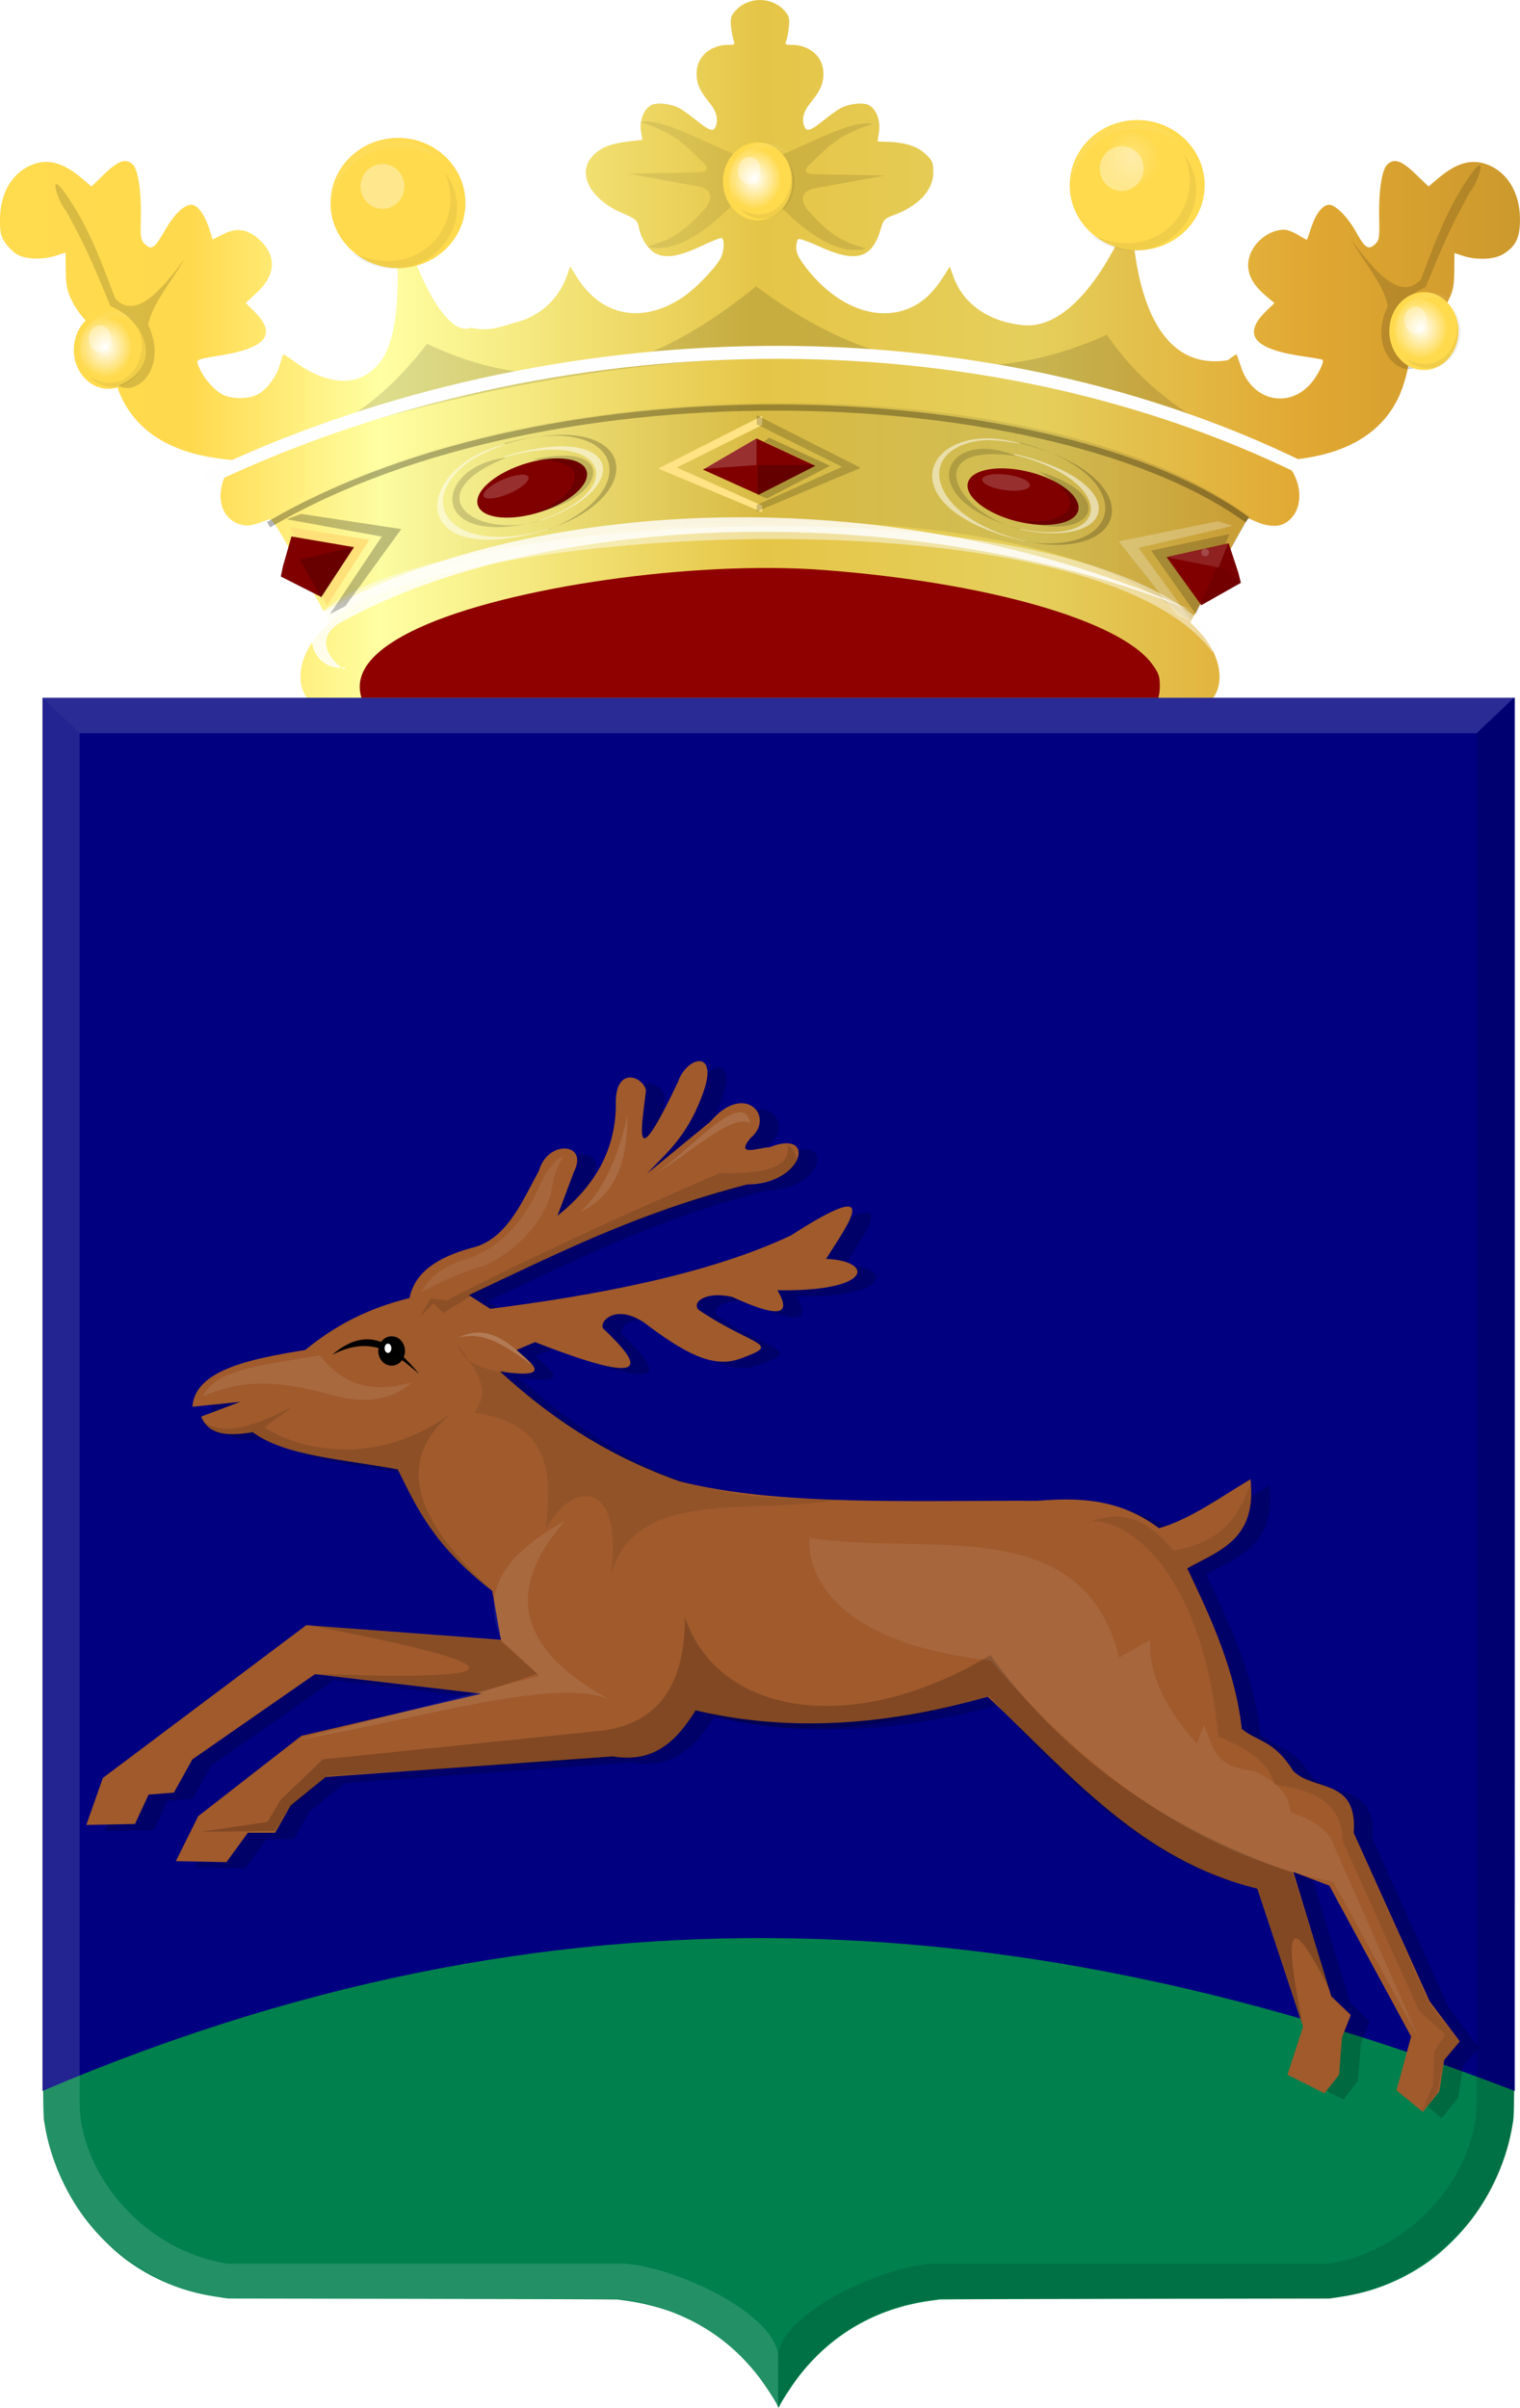 <?xml version="1.0" encoding="UTF-8" standalone="no"?>
<!-- Created with Inkscape (http://www.inkscape.org/) -->

<svg
   xmlns:dc="http://purl.org/dc/elements/1.1/"
   xmlns:cc="http://creativecommons.org/ns#"
   xmlns:rdf="http://www.w3.org/1999/02/22-rdf-syntax-ns#"
   xmlns:svg="http://www.w3.org/2000/svg"
   xmlns="http://www.w3.org/2000/svg"
   xmlns:xlink="http://www.w3.org/1999/xlink"
   xmlns:sodipodi="http://sodipodi.sourceforge.net/DTD/sodipodi-0.dtd"
   xmlns:inkscape="http://www.inkscape.org/namespaces/inkscape"
   width="269.733"
   height="427.224"
   id="svg24615"
   version="1.1"
   inkscape:version="0.48.4 r9939"
   sodipodi:docname="Friese kroon 2 x 1.svg">
  <defs
     id="defs24617">
    <filter
       color-interpolation-filters="sRGB"
       inkscape:collect="always"
       id="filter7581-4-4-1-30-7"
       x="-0.223"
       width="1.446"
       y="-0.209"
       height="1.418">
      <feGaussianBlur
         inkscape:collect="always"
         stdDeviation="0.747"
         id="feGaussianBlur7583-7-9-0-7-85" />
    </filter>
    <radialGradient
       inkscape:collect="always"
       xlink:href="#linearGradient7439-4-4-1-0-3"
       id="radialGradient23434"
       gradientUnits="userSpaceOnUse"
       gradientTransform="matrix(0.513,0,0,0.589,1105.099,-57.782)"
       cx="2265.519"
       cy="-128.477"
       fx="2265.519"
       fy="-128.477"
       r="10.417" />
    <linearGradient
       inkscape:collect="always"
       id="linearGradient7439-4-4-1-0-3">
      <stop
         style="stop-color:#ffffff;stop-opacity:1;"
         offset="0"
         id="stop7441-0-3-8-2-94" />
      <stop
         style="stop-color:#ffffff;stop-opacity:0;"
         offset="1"
         id="stop7443-8-2-7-89-46" />
    </linearGradient>
    <filter
       color-interpolation-filters="sRGB"
       inkscape:collect="always"
       id="filter7487-81-5-2-89-9"
       x="-0.131"
       width="1.262"
       y="-0.133"
       height="1.266">
      <feGaussianBlur
         inkscape:collect="always"
         stdDeviation="1.137"
         id="feGaussianBlur7489-5-3-8-9-85" />
    </filter>
    <filter
       color-interpolation-filters="sRGB"
       inkscape:collect="always"
       id="filter7409-8-2-8-9-9-6">
      <feGaussianBlur
         inkscape:collect="always"
         stdDeviation="0.203"
         id="feGaussianBlur7411-9-32-3-2-420-6" />
    </filter>
    <filter
       color-interpolation-filters="sRGB"
       inkscape:collect="always"
       id="filter7409-46-2-3-87-07">
      <feGaussianBlur
         inkscape:collect="always"
         stdDeviation="0.203"
         id="feGaussianBlur7411-6-7-0-8-272" />
    </filter>
    <radialGradient
       inkscape:collect="always"
       xlink:href="#linearGradient7439-4-4-1-0-42"
       id="radialGradient7445-3-8-8-66-50"
       cx="2265.519"
       cy="-128.477"
       fx="2265.519"
       fy="-128.477"
       r="10.417"
       gradientTransform="matrix(1,0,0,0.985,0,-1.947)"
       gradientUnits="userSpaceOnUse" />
    <linearGradient
       inkscape:collect="always"
       id="linearGradient7439-4-4-1-0-42">
      <stop
         style="stop-color:#ffffff;stop-opacity:1;"
         offset="0"
         id="stop7441-0-3-8-2-1" />
      <stop
         style="stop-color:#ffffff;stop-opacity:0;"
         offset="1"
         id="stop7443-8-2-7-89-2" />
    </linearGradient>
    <radialGradient
       inkscape:collect="always"
       xlink:href="#linearGradient7439-4-4-1-0-05"
       id="radialGradient7445-3-8-8-66-9"
       cx="2265.519"
       cy="-128.477"
       fx="2265.519"
       fy="-128.477"
       r="10.417"
       gradientTransform="matrix(1,0,0,0.985,0,-1.947)"
       gradientUnits="userSpaceOnUse" />
    <linearGradient
       inkscape:collect="always"
       id="linearGradient7439-4-4-1-0-05">
      <stop
         style="stop-color:#ffffff;stop-opacity:1;"
         offset="0"
         id="stop7441-0-3-8-2-3" />
      <stop
         style="stop-color:#ffffff;stop-opacity:0;"
         offset="1"
         id="stop7443-8-2-7-89-91" />
    </linearGradient>
    <radialGradient
       inkscape:collect="always"
       xlink:href="#linearGradient7439-4-4-1-0-29"
       id="radialGradient7445-3-8-8-66-66"
       cx="2265.519"
       cy="-128.477"
       fx="2265.519"
       fy="-128.477"
       r="10.417"
       gradientTransform="matrix(1,0,0,0.985,0,-1.947)"
       gradientUnits="userSpaceOnUse" />
    <linearGradient
       inkscape:collect="always"
       id="linearGradient7439-4-4-1-0-29">
      <stop
         style="stop-color:#ffffff;stop-opacity:1;"
         offset="0"
         id="stop7441-0-3-8-2-04" />
      <stop
         style="stop-color:#ffffff;stop-opacity:0;"
         offset="1"
         id="stop7443-8-2-7-89-93" />
    </linearGradient>
    <radialGradient
       inkscape:collect="always"
       xlink:href="#linearGradient7439-4-4-1-0-4"
       id="radialGradient7445-3-8-8-66-6"
       cx="2265.519"
       cy="-128.477"
       fx="2265.519"
       fy="-128.477"
       r="10.417"
       gradientTransform="matrix(1,0,0,0.985,0,-1.947)"
       gradientUnits="userSpaceOnUse" />
    <linearGradient
       inkscape:collect="always"
       id="linearGradient7439-4-4-1-0-4">
      <stop
         style="stop-color:#ffffff;stop-opacity:1;"
         offset="0"
         id="stop7441-0-3-8-2-41" />
      <stop
         style="stop-color:#ffffff;stop-opacity:0;"
         offset="1"
         id="stop7443-8-2-7-89-9" />
    </linearGradient>
    <radialGradient
       inkscape:collect="always"
       xlink:href="#linearGradient7439-4-4-1-0-5"
       id="radialGradient7445-3-8-8-66-5"
       cx="2265.519"
       cy="-128.477"
       fx="2265.519"
       fy="-128.477"
       r="10.417"
       gradientTransform="matrix(1,0,0,0.985,0,-1.947)"
       gradientUnits="userSpaceOnUse" />
    <linearGradient
       inkscape:collect="always"
       id="linearGradient7439-4-4-1-0-5">
      <stop
         style="stop-color:#ffffff;stop-opacity:1;"
         offset="0"
         id="stop7441-0-3-8-2-8" />
      <stop
         style="stop-color:#ffffff;stop-opacity:0;"
         offset="1"
         id="stop7443-8-2-7-89-4" />
    </linearGradient>
    <filter
       color-interpolation-filters="sRGB"
       inkscape:collect="always"
       id="filter7581-4-4-1-30-95"
       x="-0.223"
       width="1.446"
       y="-0.209"
       height="1.418">
      <feGaussianBlur
         inkscape:collect="always"
         stdDeviation="0.747"
         id="feGaussianBlur7583-7-9-0-7-89" />
    </filter>
    <radialGradient
       inkscape:collect="always"
       xlink:href="#linearGradient7439-4-4-1-0-0"
       id="radialGradient7445-3-8-8-66-0"
       cx="2265.519"
       cy="-128.477"
       fx="2265.519"
       fy="-128.477"
       r="10.417"
       gradientTransform="matrix(1,0,0,0.985,0.609,-1.947)"
       gradientUnits="userSpaceOnUse" />
    <linearGradient
       inkscape:collect="always"
       id="linearGradient7439-4-4-1-0-0">
      <stop
         style="stop-color:#ffffff;stop-opacity:1;"
         offset="0"
         id="stop7441-0-3-8-2-0" />
      <stop
         style="stop-color:#ffffff;stop-opacity:0;"
         offset="1"
         id="stop7443-8-2-7-89-7" />
    </linearGradient>
    <filter
       color-interpolation-filters="sRGB"
       inkscape:collect="always"
       id="filter7487-81-5-2-89-2"
       x="-0.131"
       width="1.262"
       y="-0.133"
       height="1.266">
      <feGaussianBlur
         inkscape:collect="always"
         stdDeviation="1.137"
         id="feGaussianBlur7489-5-3-8-9-5" />
    </filter>
    <filter
       color-interpolation-filters="sRGB"
       inkscape:collect="always"
       id="filter7409-8-2-8-9-9-5">
      <feGaussianBlur
         inkscape:collect="always"
         stdDeviation="0.203"
         id="feGaussianBlur7411-9-32-3-2-420-21" />
    </filter>
    <filter
       color-interpolation-filters="sRGB"
       inkscape:collect="always"
       id="filter7409-46-2-3-87-48">
      <feGaussianBlur
         inkscape:collect="always"
         stdDeviation="0.203"
         id="feGaussianBlur7411-6-7-0-8-6" />
    </filter>
    <filter
       color-interpolation-filters="sRGB"
       inkscape:collect="always"
       id="filter7581-4-4-1-30-5"
       x="-0.223"
       width="1.446"
       y="-0.209"
       height="1.418">
      <feGaussianBlur
         inkscape:collect="always"
         stdDeviation="0.747"
         id="feGaussianBlur7583-7-9-0-7-2" />
    </filter>
    <radialGradient
       inkscape:collect="always"
       xlink:href="#linearGradient7439-4-4-1-0-1"
       id="radialGradient7445-3-8-8-66-3"
       cx="2265.519"
       cy="-128.477"
       fx="2265.519"
       fy="-128.477"
       r="10.417"
       gradientTransform="matrix(1,0,0,0.985,0.609,-1.947)"
       gradientUnits="userSpaceOnUse" />
    <linearGradient
       inkscape:collect="always"
       id="linearGradient7439-4-4-1-0-1">
      <stop
         style="stop-color:#ffffff;stop-opacity:1;"
         offset="0"
         id="stop7441-0-3-8-2-6" />
      <stop
         style="stop-color:#ffffff;stop-opacity:0;"
         offset="1"
         id="stop7443-8-2-7-89-8" />
    </linearGradient>
    <filter
       color-interpolation-filters="sRGB"
       inkscape:collect="always"
       id="filter7487-81-5-2-89-8"
       x="-0.131"
       width="1.262"
       y="-0.133"
       height="1.266">
      <feGaussianBlur
         inkscape:collect="always"
         stdDeviation="1.137"
         id="feGaussianBlur7489-5-3-8-9-2" />
    </filter>
    <filter
       color-interpolation-filters="sRGB"
       inkscape:collect="always"
       id="filter7409-8-2-8-9-9-7">
      <feGaussianBlur
         inkscape:collect="always"
         stdDeviation="0.203"
         id="feGaussianBlur7411-9-32-3-2-420-7" />
    </filter>
    <filter
       color-interpolation-filters="sRGB"
       inkscape:collect="always"
       id="filter7409-46-2-3-87-1">
      <feGaussianBlur
         inkscape:collect="always"
         stdDeviation="0.203"
         id="feGaussianBlur7411-6-7-0-8-2" />
    </filter>
    <linearGradient
       id="linearGradient9330-9">
      <stop
         style="stop-color:#cc992d;stop-opacity:1;"
         offset="0"
         id="stop9332-9" />
      <stop
         style="stop-color:#e1a832;stop-opacity:1;"
         offset="0.143"
         id="stop9334-5" />
      <stop
         id="stop9336-5"
         offset="0.321"
         style="stop-color:#e5cf5c;stop-opacity:1;" />
      <stop
         style="stop-color:#e5c547;stop-opacity:1;"
         offset="0.5"
         id="stop9338-5" />
      <stop
         id="stop9340-6"
         offset="0.75"
         style="stop-color:#ffffa3;stop-opacity:1;" />
      <stop
         style="stop-color:#ffd94d;stop-opacity:1;"
         offset="0.875"
         id="stop9342-0" />
      <stop
         id="stop9344-5"
         offset="1"
         style="stop-color:#ffdb4e;stop-opacity:1;" />
    </linearGradient>
    <linearGradient
       id="linearGradient8060-5-7">
      <stop
         style="stop-color:#a3a3a3;stop-opacity:1;"
         offset="0"
         id="stop8062-2-2" />
      <stop
         style="stop-color:#b0b0b0;stop-opacity:1;"
         offset="0.143"
         id="stop8064-7-5" />
      <stop
         id="stop8066-6-5"
         offset="0.321"
         style="stop-color:#d1d1d1;stop-opacity:1;" />
      <stop
         style="stop-color:#bdbdbd;stop-opacity:1;"
         offset="0.5"
         id="stop8068-7-2" />
      <stop
         id="stop8070-8-1"
         offset="0.75"
         style="stop-color:#e5e5e5;stop-opacity:1;" />
      <stop
         style="stop-color:#cccccc;stop-opacity:1;"
         offset="0.875"
         id="stop8072-7-4" />
      <stop
         id="stop8074-8-8"
         offset="1"
         style="stop-color:#cccccc;stop-opacity:1;" />
    </linearGradient>
    <filter
       color-interpolation-filters="sRGB"
       inkscape:collect="always"
       id="filter7581-4-4-1-30"
       x="-0.223"
       width="1.446"
       y="-0.209"
       height="1.418">
      <feGaussianBlur
         inkscape:collect="always"
         stdDeviation="0.747"
         id="feGaussianBlur7583-7-9-0-7" />
    </filter>
    <radialGradient
       inkscape:collect="always"
       xlink:href="#linearGradient7439-4-4-1-0"
       id="radialGradient7445-3-8-8-66"
       cx="2265.519"
       cy="-128.477"
       fx="2265.519"
       fy="-128.477"
       r="10.417"
       gradientTransform="matrix(1,0,0,0.985,0.609,-1.947)"
       gradientUnits="userSpaceOnUse" />
    <linearGradient
       inkscape:collect="always"
       id="linearGradient7439-4-4-1-0">
      <stop
         style="stop-color:#ffffff;stop-opacity:1;"
         offset="0"
         id="stop7441-0-3-8-2" />
      <stop
         style="stop-color:#ffffff;stop-opacity:0;"
         offset="1"
         id="stop7443-8-2-7-89" />
    </linearGradient>
    <filter
       color-interpolation-filters="sRGB"
       inkscape:collect="always"
       id="filter7487-81-5-2-89"
       x="-0.131"
       width="1.262"
       y="-0.133"
       height="1.266">
      <feGaussianBlur
         inkscape:collect="always"
         stdDeviation="1.137"
         id="feGaussianBlur7489-5-3-8-9" />
    </filter>
    <filter
       color-interpolation-filters="sRGB"
       inkscape:collect="always"
       id="filter7409-8-2-8-9-9">
      <feGaussianBlur
         inkscape:collect="always"
         stdDeviation="0.203"
         id="feGaussianBlur7411-9-32-3-2-420" />
    </filter>
    <filter
       color-interpolation-filters="sRGB"
       inkscape:collect="always"
       id="filter7409-46-2-3-87">
      <feGaussianBlur
         inkscape:collect="always"
         stdDeviation="0.203"
         id="feGaussianBlur7411-6-7-0-8" />
    </filter>
    <linearGradient
       inkscape:collect="always"
       xlink:href="#linearGradient13793"
       id="linearGradient13799"
       x1="3009.988"
       y1="-650.831"
       x2="3171.561"
       y2="-650.831"
       gradientUnits="userSpaceOnUse"
       gradientTransform="matrix(-1.074,0,0,1.119,3611.731,1064.668)" />
    <linearGradient
       inkscape:collect="always"
       id="linearGradient13793">
      <stop
         style="stop-color:#000000;stop-opacity:1;"
         offset="0"
         id="stop13795" />
      <stop
         style="stop-color:#000000;stop-opacity:0;"
         offset="1"
         id="stop13797" />
    </linearGradient>
    <linearGradient
       inkscape:collect="always"
       xlink:href="#linearGradient9330-9"
       id="linearGradient32829"
       x1="2965.151"
       y1="-673.073"
       x2="3216.319"
       y2="-673.073"
       gradientUnits="userSpaceOnUse"
       gradientTransform="matrix(-1.074,0,0,1.119,3611.646,1064.668)" />
    <linearGradient
       id="linearGradient24497">
      <stop
         style="stop-color:#cc992d;stop-opacity:1;"
         offset="0"
         id="stop24499" />
      <stop
         style="stop-color:#e1a832;stop-opacity:1;"
         offset="0.143"
         id="stop24501" />
      <stop
         id="stop24503"
         offset="0.321"
         style="stop-color:#e5cf5c;stop-opacity:1;" />
      <stop
         style="stop-color:#e5c547;stop-opacity:1;"
         offset="0.5"
         id="stop24505" />
      <stop
         id="stop24507"
         offset="0.75"
         style="stop-color:#ffffa3;stop-opacity:1;" />
      <stop
         style="stop-color:#ffd94d;stop-opacity:1;"
         offset="0.875"
         id="stop24509" />
      <stop
         id="stop24511"
         offset="1"
         style="stop-color:#ffdb4e;stop-opacity:1;" />
    </linearGradient>
    <filter
       color-interpolation-filters="sRGB"
       inkscape:collect="always"
       id="filter7581-4-4-1-30-7-1"
       x="-0.223"
       width="1.446"
       y="-0.209"
       height="1.418">
      <feGaussianBlur
         inkscape:collect="always"
         stdDeviation="0.747"
         id="feGaussianBlur7583-7-9-0-7-85-7" />
    </filter>
    <radialGradient
       inkscape:collect="always"
       xlink:href="#linearGradient7439-4-4-1-0-3-0"
       id="radialGradient23434-4"
       gradientUnits="userSpaceOnUse"
       gradientTransform="matrix(0.513,0,0,0.589,1249.015,-61.392)"
       cx="2265.519"
       cy="-128.477"
       fx="2265.519"
       fy="-128.477"
       r="10.417" />
    <linearGradient
       inkscape:collect="always"
       id="linearGradient7439-4-4-1-0-3-0">
      <stop
         style="stop-color:#ffffff;stop-opacity:1;"
         offset="0"
         id="stop7441-0-3-8-2-94-9" />
      <stop
         style="stop-color:#ffffff;stop-opacity:0;"
         offset="1"
         id="stop7443-8-2-7-89-46-4" />
    </linearGradient>
    <filter
       color-interpolation-filters="sRGB"
       inkscape:collect="always"
       id="filter7487-81-5-2-89-9-8"
       x="-0.131"
       width="1.262"
       y="-0.133"
       height="1.266">
      <feGaussianBlur
         inkscape:collect="always"
         stdDeviation="1.137"
         id="feGaussianBlur7489-5-3-8-9-85-8" />
    </filter>
    <filter
       color-interpolation-filters="sRGB"
       inkscape:collect="always"
       id="filter7409-8-2-8-9-9-6-2">
      <feGaussianBlur
         inkscape:collect="always"
         stdDeviation="0.203"
         id="feGaussianBlur7411-9-32-3-2-420-6-4" />
    </filter>
    <filter
       color-interpolation-filters="sRGB"
       inkscape:collect="always"
       id="filter7409-46-2-3-87-07-5">
      <feGaussianBlur
         inkscape:collect="always"
         stdDeviation="0.203"
         id="feGaussianBlur7411-6-7-0-8-272-5" />
    </filter>
  </defs>
  <sodipodi:namedview
     id="base"
     pagecolor="#ffffff"
     bordercolor="#666666"
     borderopacity="1.0"
     inkscape:pageopacity="0.0"
     inkscape:pageshadow="2"
     inkscape:zoom="0.98994949"
     inkscape:cx="24.23539"
     inkscape:cy="201.31507"
     inkscape:document-units="px"
     inkscape:current-layer="layer1"
     showgrid="false"
     fit-margin-top="0"
     fit-margin-left="0"
     fit-margin-right="0"
     fit-margin-bottom="0"
     inkscape:window-width="1600"
     inkscape:window-height="837"
     inkscape:window-x="-8"
     inkscape:window-y="-8"
     inkscape:window-maximized="1" />
  <g
     inkscape:label="Laag 1"
     inkscape:groupmode="layer"
     id="layer1"
     transform="translate(-157.316,-245.432)">
    <path
       sodipodi:type="arc"
       style="fill:#8f0000;fill-opacity:1;stroke:none"
       id="path13759"
       sodipodi:cx="1930.9319"
       sodipodi:cy="-959.73615"
       sodipodi:rx="67.351921"
       sodipodi:ry="18.031223"
       d="m 1998.284,-959.736 c 0,9.958 -30.154,18.031 -67.352,18.031 -37.197,0 -67.352,-8.073 -67.352,-18.031 0,-9.958 30.154,-18.031 67.352,-18.031 37.197,0 67.352,8.073 67.352,18.031 z"
       transform="matrix(1.11,0,0,1.135,-1849.423,1454.94)" />
    <path
       style="fill:url(#linearGradient32829);fill-opacity:1"
       d="m 223.752,376.628 c -6.495,-2.081 -11.297,-5.327 -12.637,-8.541 -1.289,-3.092 0.059,-7.506 3.296,-10.788 l 1.411,-1.431 -5.063,-9.272 c -4.239,-7.763 -5.175,-9.228 -5.747,-9.003 -3.028,1.193 -3.978,1.327 -5.444,0.765 -3.217,-1.232 -4.08,-5.314 -1.944,-9.194 l 1.137,-2.065 -1.84,-0.215 c -8.74,-1.021 -14.599,-4.407 -17.697,-10.228 -1.363,-2.561 -2.438,-6.749 -2.438,-9.496 0,-1.698 -0.098,-1.869 -1.525,-2.695 -2.128,-1.231 -4.042,-3.334 -5.223,-5.739 -0.806,-1.642 -1.013,-2.683 -1.049,-5.268 -0.024,-1.772 -0.044,-3.22 -0.044,-3.218 0,7.4e-4 -0.724,0.243 -1.608,0.535 -2.316,0.764 -5.373,0.704 -6.878,-0.137 -0.687,-0.384 -1.682,-1.336 -2.212,-2.117 -0.818,-1.206 -0.958,-1.864 -0.927,-4.367 0.055,-4.606 2.298,-8.254 5.881,-9.567 2.753,-1.009 5.383,-0.259 8.592,2.452 l 1.752,1.48 2.334,-2.248 c 2.502,-2.409 3.826,-2.828 5.043,-1.597 0.92,0.931 1.496,4.833 1.386,9.391 -0.087,3.62 -0.024,3.998 0.788,4.744 1.153,1.059 1.679,0.666 3.603,-2.689 1.525,-2.66 3.305,-4.36 4.563,-4.36 1.071,0 2.342,1.661 3.12,4.077 l 0.674,2.095 1.825,-0.934 c 2.425,-1.24 4.388,-0.945 6.484,0.976 3.099,2.84 2.922,6.28 -0.486,9.402 l -1.967,1.802 1.594,1.584 c 3.963,3.939 2.105,6.382 -5.856,7.703 -4.924,0.817 -4.64,0.646 -3.911,2.347 0.805,1.878 2.682,3.96 4.231,4.694 1.572,0.745 4.317,0.735 5.913,-0.021 1.658,-0.786 3.413,-3.053 4.064,-5.25 0.288,-0.972 0.576,-1.828 0.639,-1.901 0.062,-0.073 0.894,0.445 1.846,1.153 5.094,3.785 10.612,4.971 14.495,1.166 6.693,-6.559 2.471,-26.968 4.113,-27.923 l -0.281,-0.69 0.282,0.903 c 0.79,3.594 6.979,22.828 12.924,20.654 3.322,0.755 5.458,-0.314 8.222,-1.062 3.987,-1.081 7.238,-4.076 8.65,-7.972 l 0.669,-1.845 1.236,1.961 c 4.367,6.931 11.641,8.27 18.793,3.459 2.152,-1.447 5.581,-4.975 6.612,-6.802 0.72,-1.275 0.804,-3.682 0.13,-3.682 -0.26,0 -1.884,0.666 -3.608,1.479 -3.775,1.781 -6.112,2.17 -7.911,1.318 -1.383,-0.655 -2.66,-2.608 -3.095,-4.731 -0.25,-1.224 -0.519,-1.452 -2.924,-2.483 -6.062,-2.599 -8.305,-7.538 -4.804,-10.575 1.435,-1.245 3.028,-1.8 6.245,-2.174 l 2.128,-0.248 -0.253,-1.543 c -0.304,-1.86 0.547,-3.992 1.847,-4.63 1.092,-0.535 3.644,-0.213 5.135,0.65 0.593,0.343 1.957,1.333 3.031,2.202 2.092,1.691 2.843,1.922 3.231,0.996 0.543,-1.296 0.188,-2.696 -1.075,-4.246 -1.767,-2.168 -2.3,-3.379 -2.298,-5.228 0,-2.905 2.405,-5.048 5.658,-5.048 1.047,0 1.212,-0.11 0.966,-0.645 -0.163,-0.355 -0.383,-1.481 -0.488,-2.504 -0.167,-1.619 -0.052,-2.011 0.886,-3.033 2.18,-2.374 6.29,-2.374 8.471,3e-4 0.938,1.022 1.053,1.413 0.886,3.032 -0.105,1.022 -0.325,2.149 -0.488,2.504 -0.246,0.535 -0.082,0.645 0.966,0.645 3.253,0 5.655,2.143 5.658,5.048 0,1.849 -0.531,3.06 -2.298,5.228 -1.263,1.55 -1.618,2.95 -1.075,4.246 0.388,0.926 1.139,0.694 3.231,-0.996 1.074,-0.868 2.438,-1.859 3.031,-2.202 1.491,-0.862 4.043,-1.185 5.135,-0.65 1.331,0.653 2.137,2.741 1.838,4.76 l -0.252,1.697 1.931,0.076 c 3.067,0.12 5.157,0.813 6.617,2.193 1.18,1.115 1.345,1.511 1.345,3.212 0,3.191 -2.698,6.057 -7.224,7.673 -1.377,0.492 -1.657,0.79 -2.046,2.181 -1.536,5.488 -4.381,6.335 -11.015,3.279 -1.799,-0.829 -3.445,-1.409 -3.656,-1.289 -0.212,0.12 -0.385,0.809 -0.385,1.531 0,0.964 0.476,1.924 1.792,3.614 5.387,6.917 12.603,9.668 18.464,7.041 2.306,-1.034 4.087,-2.73 5.974,-5.692 l 1.021,-1.602 0.667,1.841 c 1.876,5.175 6.771,8.021 12.347,8.546 10.591,0.998 18.398,-17.79 19.274,-20.545 l -0.12,-0.716 0.072,0.511 c 0.132,0.939 -0.327,29.749 17.104,26.966 0.79,-0.635 1.484,-1.091 1.543,-1.014 0.059,0.078 0.425,1.097 0.813,2.266 1.996,6.01 8.562,7.454 12.482,2.744 1.227,-1.474 2.359,-3.845 1.945,-4.073 -0.164,-0.09 -1.626,-0.352 -3.25,-0.581 -9.015,-1.272 -11.122,-3.861 -6.641,-8.16 l 1.369,-1.314 -1.614,-1.369 c -2.606,-2.209 -3.535,-4.465 -2.829,-6.868 0.775,-2.638 3.546,-4.792 6.164,-4.792 0.529,0 1.642,0.423 2.473,0.939 0.831,0.517 1.544,0.89 1.585,0.829 0.04,-0.061 0.384,-1.044 0.763,-2.186 0.82,-2.472 2.033,-4.003 3.172,-4.003 1.124,0 3.327,2.219 4.729,4.764 1.599,2.903 2.22,3.326 3.353,2.286 0.812,-0.746 0.875,-1.124 0.788,-4.744 -0.11,-4.558 0.466,-8.459 1.386,-9.391 1.216,-1.231 2.54,-0.812 5.042,1.597 l 2.334,2.248 1.752,-1.48 c 3.21,-2.711 5.839,-3.461 8.592,-2.452 3.583,1.314 5.826,4.962 5.881,9.567 0.041,3.385 -0.689,4.951 -2.961,6.354 -1.58,0.976 -4.655,1.118 -7.106,0.328 l -1.558,-0.502 -0.03,3.185 c -0.025,2.584 -0.223,3.568 -1.046,5.216 -1.2,2.401 -3.126,4.508 -5.239,5.73 -1.428,0.826 -1.525,0.997 -1.525,2.695 0,2.747 -1.075,6.935 -2.438,9.496 -3.075,5.778 -8.973,9.221 -17.527,10.232 l -2.072,0.245 1.168,2.034 c 2.091,3.642 1.345,7.795 -1.659,9.242 -1.148,0.553 -3.087,0.376 -4.887,-0.447 -0.691,-0.316 -1.318,-0.574 -1.393,-0.574 -0.076,0 -2.408,4.158 -5.183,9.24 l -5.045,9.24 1.411,1.431 c 3.225,3.27 4.586,7.702 3.305,10.756 -1.458,3.477 -5.859,6.429 -12.816,8.597 -3.88,1.209 -4.236,0.66 -1.333,-2.055 2.907,-2.72 4.026,-4.782 4.026,-7.419 2.3e-4,-1.765 -0.21,-2.36 -1.4,-3.964 -5.721,-7.707 -29.245,-14.434 -58.205,-16.645 -22.918,-1.75 -56.089,2.984 -71.872,10.256 -11.65,5.368 -13.609,11.448 -5.89,18.278 0.908,0.804 1.521,1.649 1.401,1.934 -0.261,0.624 -0.151,0.637 -3.419,-0.41 z"
       id="path13789"
       inkscape:connector-curvature="0"
       sodipodi:nodetypes="ccccscsscccscccssccccccccccsscccsccsscccccsscccccccscsscccscsccccscccsccccccscccsccccccsccscscscccsccscccccsccccscccscscccccsccsccccscsccscsscsscscssscccc" />
    <path
       style="opacity:0.111;fill:url(#linearGradient13799);fill-opacity:1;stroke:none"
       d="m 205.467,337.356 10.252,18.2 c 29.641,-21.228 124.659,-25.711 152.823,0.198 l 10.441,-18.596 C 342.674,309.683 249.368,310.622 205.467,337.356 z"
       id="path13791"
       inkscape:connector-curvature="0"
       sodipodi:nodetypes="ccccc" />
    <path
       style="fill:none;stroke:#fdfdfd;stroke-width:2.302;stroke-linecap:butt;stroke-linejoin:miter;stroke-miterlimit:4;stroke-opacity:0.476;stroke-dasharray:none"
       d="m 213.837,356.437 c 13.091,-18.335 136.268,-26.91 159.476,3.917"
       id="path13803"
       inkscape:connector-curvature="0"
       sodipodi:nodetypes="cc" />
    <path
       style="fill:none;stroke:#000000;stroke-width:1.096px;stroke-linecap:butt;stroke-linejoin:miter;stroke-opacity:0.297"
       d="m 204.978,338.532 c 50.907,-29.841 140.212,-25.265 173.705,-0.839"
       id="path13805"
       inkscape:connector-curvature="0"
       sodipodi:nodetypes="cc" />
    <path
       style="fill:#000000;fill-opacity:0.08;stroke:none"
       d="m 270.908,267.056 c 4.021,-0.689 11.194,3.589 17.097,5.866 -2.824,1.205 -3.224,6.403 -0.945,9.092 -5.244,5.212 -10.266,8.275 -14.863,7.234 1.091,-0.735 4.813,-0.5 10.013,-6.615 0.842,-0.714 2.319,-3.294 -0.609,-4.008 l -0.012,-0.05 -12.832,-2.33 12.529,-0.236 c 2.094,-0.025 1.724,-1.054 0.47,-2.062 -3.347,-3.292 -5.027,-4.991 -10.851,-6.891 z"
       id="path6898-02"
       inkscape:connector-curvature="0"
       sodipodi:nodetypes="ccccccccccc" />
    <path
       style="fill:#000000;fill-opacity:0.104;stroke:none"
       d="m 312.216,267.388 c -4.021,-0.689 -11.194,3.589 -17.097,5.866 2.824,1.205 3.224,6.403 0.945,9.092 5.244,5.212 10.266,8.275 14.863,7.234 -1.091,-0.735 -4.814,-0.5 -10.013,-6.615 -0.842,-0.714 -2.319,-3.294 0.609,-4.007 l 0.012,-0.05 12.832,-2.33 -12.529,-0.236 c -2.094,-0.025 -1.723,-1.054 -0.47,-2.062 3.347,-3.293 5.027,-4.991 10.851,-6.892 z"
       id="path6898-0-4"
       inkscape:connector-curvature="0"
       sodipodi:nodetypes="ccccccccccc" />
    <path
       style="fill:#ffffff;fill-opacity:0.816;stroke:none"
       d="m 218.562,363.886 c -5.627,0.681 -8.026,-6.145 -3.731,-9.954 34.882,-19.75 99.353,-24.749 154.721,0.14 -50.146,-20.648 -116.345,-17.864 -151.578,1.691 -4.347,2.318 -3.143,5.968 0.44,8.525 z"
       id="path7099-2"
       inkscape:connector-curvature="0"
       sodipodi:nodetypes="cccccc" />
    <path
       style="fill:#ffe384;fill-opacity:1;stroke:#000000;stroke-width:0.313px;stroke-linecap:butt;stroke-linejoin:miter;stroke-opacity:0"
       d="m 292.565,319.227 -18.448,9.344 18.448,7.723 0,-1.144 -15.154,-6.77 15.154,-7.532 0,-1.621 z"
       id="path6581-0-5"
       inkscape:connector-curvature="0" />
    <path
       style="fill:#000000;fill-opacity:0.186;stroke:#000000;stroke-width:0.313px;stroke-linecap:butt;stroke-linejoin:miter;stroke-opacity:0"
       d="m 291.602,319.105 18.448,9.344 -18.448,7.723 0,-1.144 15.154,-6.77 -15.154,-7.532 0,-1.621 z"
       id="path6581-5-5-8"
       inkscape:connector-curvature="0" />
    <path
       style="fill:#800000;fill-opacity:1;stroke:#000000;stroke-width:0.313px;stroke-linecap:butt;stroke-linejoin:miter;stroke-opacity:0"
       d="m 282.063,328.757 9.504,-5.528 10.436,4.854 -10.063,5.124 -9.877,-4.45 z"
       id="path7507-4-4"
       inkscape:connector-curvature="0" />
    <path
       style="fill:#ffffff;fill-opacity:0.191;stroke:#000000;stroke-width:0.313px;stroke-linecap:butt;stroke-linejoin:miter;stroke-opacity:0"
       d="m 282.25,328.622 9.318,-0.674 0,-4.719 -9.318,5.394 z"
       id="path7509-6-7"
       inkscape:connector-curvature="0" />
    <path
       style="fill:#000000;fill-opacity:0.214;stroke:#000000;stroke-width:0.313px;stroke-linecap:butt;stroke-linejoin:miter;stroke-opacity:0"
       d="m 291.754,327.948 0,5.259 1.677,0.674 11.181,-5.798 -10.809,-4.989 -0.932,0.674 8.945,4.18 -10.063,0 z"
       id="path7511-9-3"
       inkscape:connector-curvature="0" />
    <path
       style="fill:#ffffff;fill-opacity:0.516;stroke:#000000;stroke-width:0.313px;stroke-linecap:butt;stroke-linejoin:miter;stroke-opacity:0"
       d="m 246.989,324.261 -0.011,0.039 c -3.406,1.254 -6.01,2.372 -8.107,4.424 -4.593,4.495 -3.474,8.827 0.882,10.826 3.624,1.663 9.34,1.465 15.306,-0.435 l -0.34,0.179 c -25.542,7.895 -24.435,-11.02 -7.731,-15.034 z"
       id="path6577-5-9"
       sodipodi:nodetypes="ccssccc"
       inkscape:connector-curvature="0" />
    <path
       style="fill:#000000;fill-opacity:0.214;stroke:#000000;stroke-width:0.313px;stroke-linecap:butt;stroke-linejoin:miter;stroke-opacity:0"
       d="m 246.85,324.234 0.035,-0.132 c 20.924,-5.805 25.057,8.365 7.931,15.231 l -0.478,0.101 c 18.854,-6.085 15.932,-21.987 -7.49,-15.199 z"
       id="path6579-4-5"
       sodipodi:nodetypes="ccccc"
       inkscape:connector-curvature="0" />
    <path
       style="fill:#000000;fill-opacity:0.167;stroke:#000000;stroke-width:0.313px;stroke-linecap:butt;stroke-linejoin:miter;stroke-opacity:0"
       d="m 247.153,326.614 0.067,0.013 c -16.069,6.319 -6.098,14.47 5.708,11.294 l 0.104,-0.072 c -19.849,5.237 -19.167,-9.606 -5.879,-11.235 z"
       id="path6577-4-4-1"
       sodipodi:nodetypes="ccccc"
       inkscape:connector-curvature="0" />
    <path
       style="fill:#ffffff;fill-opacity:0.526;stroke:#000000;stroke-width:0.313px;stroke-linecap:butt;stroke-linejoin:miter;stroke-opacity:0"
       d="m 246.953,326.371 -0.288,0.252 c 18.001,-5.284 22.741,5.497 6.505,11.114 l -0.076,0.115 c 16.834,-5.538 14.707,-17.733 -6.141,-11.481 z"
       id="path6579-2-1-9"
       sodipodi:nodetypes="ccccc"
       inkscape:connector-curvature="0" />
    <path
       transform="matrix(0.447,-0.149,0.076,0.188,693.096,295.695)"
       sodipodi:type="arc"
       style="fill:#800000;fill-opacity:1;fill-rule:evenodd;stroke:#000000;stroke-width:0;stroke-linecap:square;stroke-linejoin:round;stroke-miterlimit:4;stroke-opacity:0;stroke-dasharray:none;stroke-dashoffset:0"
       id="path5642-8-1-2-0"
       sodipodi:cx="-899.04865"
       sodipodi:cy="-519.30804"
       sodipodi:rx="21.458775"
       sodipodi:ry="22.198732"
       d="m -877.59,-519.308 c 0,12.26 -9.607,22.199 -21.459,22.199 -11.851,0 -21.459,-9.939 -21.459,-22.199 0,-12.26 9.607,-22.199 21.459,-22.199 11.851,0 21.459,9.939 21.459,22.199 z" />
    <path
       sodipodi:type="arc"
       style="fill:#ffffff;fill-opacity:0.186;fill-rule:evenodd;stroke:#000000;stroke-width:0;stroke-linecap:square;stroke-linejoin:round;stroke-miterlimit:4;stroke-opacity:0;stroke-dasharray:none;stroke-dashoffset:0"
       id="path6810-2-28"
       sodipodi:cx="-1338.0277"
       sodipodi:cy="-422.88235"
       sodipodi:rx="9.5489321"
       sodipodi:ry="3.4009893"
       d="m -1328.479,-422.882 c 0,1.878 -4.275,3.401 -9.549,3.401 -5.274,0 -9.549,-1.523 -9.549,-3.401 0,-1.878 4.275,-3.401 9.549,-3.401 5.274,0 9.549,1.523 9.549,3.401 z"
       transform="matrix(0.417,-0.178,0.15,0.37,868.489,250.067)" />
    <path
       style="fill:#000000;fill-opacity:0.174;stroke:#000000;stroke-width:0.313px;stroke-linecap:butt;stroke-linejoin:miter;stroke-opacity:0"
       d="m 251.785,327.02 c 15.566,-3.668 13.395,7.395 -0.585,9.59 6.899,-1.405 13.932,-9.819 0.585,-9.59 z"
       id="path6884-9-3"
       sodipodi:nodetypes="ccc"
       inkscape:connector-curvature="0" />
    <path
       style="fill:#ffffff;fill-opacity:0.516;stroke:#000000;stroke-width:0.313px;stroke-linecap:butt;stroke-linejoin:miter;stroke-opacity:0"
       d="m 338.35,324.131 -0.026,0.029 c -3.542,-0.614 -6.313,-0.941 -9.006,-0.176 -5.898,1.675 -6.634,6.11 -3.547,10.11 2.568,3.327 7.748,6.058 13.833,7.398 l -0.375,-0.013 c -25.954,-5.947 -17.394,-22.263 -0.88,-17.349 z"
       id="path6577-5-6-1"
       sodipodi:nodetypes="ccssccc"
       inkscape:connector-curvature="0"
       inkscape:transform-center-x="8.5415269"
       inkscape:transform-center-y="0.60240779" />
    <path
       style="fill:#000000;fill-opacity:0.214;stroke:#000000;stroke-width:0.313px;stroke-linecap:butt;stroke-linejoin:miter;stroke-opacity:0"
       d="m 338.237,324.036 0.086,-0.099 c 20.996,5.463 19.012,20.211 0.98,17.626 l -0.467,-0.153 c 19.261,4.161 23.02,-11.517 -0.599,-17.373 z"
       id="path6579-4-4-4"
       sodipodi:nodetypes="ccccc"
       inkscape:connector-curvature="0"
       inkscape:transform-center-x="-2.0900351"
       inkscape:transform-center-y="1.0554211" />
    <path
       style="fill:#000000;fill-opacity:0.167;stroke:#000000;stroke-width:0.313px;stroke-linecap:butt;stroke-linejoin:miter;stroke-opacity:0"
       d="m 337.555,326.314 0.054,0.045 c -16.869,-2.535 -11.235,9.811 0.572,12.982 l 0.123,-0.012 c -19.809,-5.423 -13.259,-18.322 -0.748,-13.016 z"
       id="path6577-4-4-7-3"
       sodipodi:nodetypes="ccccc"
       inkscape:connector-curvature="0"
       inkscape:transform-center-x="7.9573858"
       inkscape:transform-center-y="0.49610824" />
    <path
       style="fill:#ffffff;fill-opacity:0.526;stroke:#000000;stroke-width:0.313px;stroke-linecap:butt;stroke-linejoin:miter;stroke-opacity:0"
       d="m 337.474,325.996 -0.358,0.079 c 18.18,4.441 18.093,16.473 1.355,13.227 l -0.114,0.064 c 17.239,3.62 20.224,-8.344 -0.883,-13.369 z"
       id="path6579-2-1-1-1"
       sodipodi:nodetypes="ccccc"
       inkscape:connector-curvature="0"
       inkscape:transform-center-x="-0.88739069"
       inkscape:transform-center-y="1.0525328" />
    <path
       transform="matrix(0.459,0.094,-0.007,0.207,747.888,525.56)"
       sodipodi:type="arc"
       style="fill:#800000;fill-opacity:1;fill-rule:evenodd;stroke:#000000;stroke-width:0;stroke-linecap:square;stroke-linejoin:round;stroke-miterlimit:4;stroke-opacity:0;stroke-dasharray:none;stroke-dashoffset:0"
       id="path5642-8-1-2-3-0"
       sodipodi:cx="-899.04865"
       sodipodi:cy="-519.30804"
       sodipodi:rx="21.458775"
       sodipodi:ry="22.198732"
       d="m -877.59,-519.308 c 0,12.26 -9.607,22.199 -21.459,22.199 -11.851,0 -21.459,-9.939 -21.459,-22.199 0,-12.26 9.607,-22.199 21.459,-22.199 11.851,0 21.459,9.939 21.459,22.199 z"
       inkscape:transform-center-x="3.0325243"
       inkscape:transform-center-y="1.1348593" />
    <path
       sodipodi:type="arc"
       style="fill:#ffffff;fill-opacity:0.186;fill-rule:evenodd;stroke:#000000;stroke-width:0;stroke-linecap:square;stroke-linejoin:round;stroke-miterlimit:4;stroke-opacity:0;stroke-dasharray:none;stroke-dashoffset:0"
       id="path6810-2-2-4"
       sodipodi:cx="-1338.0277"
       sodipodi:cy="-422.88235"
       sodipodi:rx="9.5489321"
       sodipodi:ry="3.4009893"
       d="m -1328.479,-422.882 c 0,1.878 -4.275,3.401 -9.549,3.401 -5.274,0 -9.549,-1.523 -9.549,-3.401 0,-1.878 4.275,-3.401 9.549,-3.401 5.274,0 9.549,1.523 9.549,3.401 z"
       transform="matrix(0.443,0.053,-0.014,0.407,922.674,574.058)"
       inkscape:transform-center-x="5.1786965"
       inkscape:transform-center-y="-0.26440812" />
    <path
       style="fill:#000000;fill-opacity:0.174;stroke:#000000;stroke-width:0.313px;stroke-linecap:butt;stroke-linejoin:miter;stroke-opacity:0"
       d="m 341.525,329.033 c 15.359,4.645 8.993,13.413 -4.361,8.26 6.719,2.255 16.364,-1.676 4.361,-8.26 z"
       id="path6884-9-1-0"
       sodipodi:nodetypes="ccc"
       inkscape:connector-curvature="0"
       inkscape:transform-center-x="-0.26747814"
       inkscape:transform-center-y="1.6887404" />
    <path
       style="fill:#000000;fill-opacity:0.247;stroke:#000000;stroke-width:0.346px;stroke-linecap:butt;stroke-linejoin:miter;stroke-opacity:0"
       d="m 208.193,337.572 16.863,3.063 -9.194,13.767 2.756,-1.441 9.906,-13.655 -17.795,-2.693 -2.536,0.959 z"
       id="path6575-5-7"
       inkscape:connector-curvature="0" />
    <path
       style="fill:#ffe079;fill-opacity:1;stroke:#000000;stroke-width:0.346px;stroke-linecap:butt;stroke-linejoin:miter;stroke-opacity:0"
       d="m 208.835,338.987 14.007,2.235 -7.54,11.72 -6.467,-13.955 z"
       id="path6645-3-9"
       inkscape:connector-curvature="0" />
    <path
       style="fill:#800000;fill-opacity:1;stroke:#000000;stroke-width:0.346px;stroke-linecap:butt;stroke-linejoin:miter;stroke-opacity:0"
       d="m 214.315,351.354 5.822,-8.836 -11.101,-1.899 -1.517,5.308 -0.37,1.801 7.166,3.627 z"
       id="path6970-8-0"
       inkscape:connector-curvature="0" />
    <path
       style="fill:#000000;fill-opacity:0.181;stroke:#000000;stroke-width:0.346px;stroke-linecap:butt;stroke-linejoin:miter;stroke-opacity:0"
       d="m 210.538,344.672 3.788,6.91 5.722,-9.077 -9.511,2.167 z"
       id="path6974-2-8"
       inkscape:connector-curvature="0" />
    <path
       style="fill:#ffffff;fill-opacity:0.245;stroke:#000000;stroke-width:0.346px;stroke-linecap:butt;stroke-linejoin:miter;stroke-opacity:0"
       d="m 376.073,338.745 -16.728,3.894 9.72,13.3 -2.809,-1.304 -10.428,-13.152 17.673,-3.569 2.57,0.832 z"
       id="path6575-7-8-1"
       inkscape:connector-curvature="0" />
    <path
       style="fill:#000000;fill-opacity:0.184;stroke:#000000;stroke-width:0.346px;stroke-linecap:butt;stroke-linejoin:miter;stroke-opacity:0"
       d="m 375.487,340.191 -13.906,2.925 7.988,11.336 5.918,-14.261 z"
       id="path6645-9-8-4"
       inkscape:connector-curvature="0" />
    <path
       style="fill:#800000;fill-opacity:1;stroke:#000000;stroke-width:0.346px;stroke-linecap:butt;stroke-linejoin:miter;stroke-opacity:0"
       d="m 370.493,352.816 -6.16,-8.54 11.016,-2.446 1.721,5.228 0.44,1.781 -7.018,3.977 z"
       id="path6970-6-3-0"
       inkscape:connector-curvature="0" />
    <path
       style="fill:#000000;fill-opacity:0.066;stroke:#000000;stroke-width:0.346px;stroke-linecap:butt;stroke-linejoin:miter;stroke-opacity:0"
       d="m 375.25,341.814 -1.937,4.281 4.19,2.907 c -0.481,-2.234 -1.131,-4.57 -2.252,-7.188 z"
       id="path6972-6-9-7"
       inkscape:connector-curvature="0"
       sodipodi:nodetypes="cccc" />
    <path
       sodipodi:type="arc"
       style="fill:#ffffff;fill-opacity:0.181;fill-rule:evenodd;stroke:#000000;stroke-width:0;stroke-linecap:square;stroke-linejoin:round;stroke-miterlimit:4;stroke-opacity:0;stroke-dasharray:none;stroke-dashoffset:0"
       id="path6976-3-4-9"
       sodipodi:cx="-1405.1797"
       sodipodi:cy="-423.48352"
       sodipodi:rx="2.5898521"
       sodipodi:ry="2.2198732"
       d="m -1402.59,-423.484 c 0,1.226 -1.16,2.22 -2.59,2.22 -1.43,0 -2.59,-0.994 -2.59,-2.22 0,-1.226 1.159,-2.22 2.59,-2.22 1.43,0 2.59,0.994 2.59,2.22 z"
       transform="matrix(-0.266,-0.028,-0.025,0.299,-13.19,430.736)" />
    <path
       style="fill:#ffffff;fill-opacity:0.132;stroke:#000000;stroke-width:0.346px;stroke-linecap:butt;stroke-linejoin:miter;stroke-opacity:0"
       d="m 364.315,344.303 9.261,1.824 1.659,-4.226 z"
       id="path29636-8-5"
       inkscape:connector-curvature="0" />
    <path
       style="fill:#000000;fill-opacity:0.108;stroke:#000000;stroke-width:0.346px;stroke-linecap:butt;stroke-linejoin:miter;stroke-opacity:0"
       d="m 373.322,345.998 -3.033,6.828 7.296,-3.932 z"
       id="path29638-5-3"
       inkscape:connector-curvature="0" />
    <path
       sodipodi:type="arc"
       style="fill:#ffda4d;fill-opacity:1;stroke:none"
       id="path7401-6-0-2-73"
       sodipodi:cx="2062.1001"
       sodipodi:cy="163.80426"
       sodipodi:rx="12.374369"
       sodipodi:ry="12.437503"
       d="m 2074.474,163.804 c 0,6.869 -5.54,12.438 -12.374,12.438 -6.834,0 -12.374,-5.568 -12.374,-12.438 0,-6.869 5.54,-12.438 12.374,-12.438 6.834,0 12.374,5.568 12.374,12.438 z"
       transform="matrix(0.496,0,0,0.556,-846.251,216.426)" />
    <path
       style="fill:#000000;fill-opacity:0.057;stroke:none;filter:url(#filter7409-46-2-3-87)"
       d="m 680.853,-1206.937 c 3.384,4.462 3.213,10.569 -0.157,14.848 -2.202,2.796 -5.5,4.772 -9.265,4.878 -2.829,0.079 -6.301,-0.644 -9.013,-3.373 13.273,6.542 23.047,-5.674 18.435,-16.352 z"
       id="path7403-2-9-8-07"
       inkscape:connector-curvature="0"
       sodipodi:nodetypes="csscc"
       transform="matrix(0.463,0,0,0.519,-133.301,930.293)" />
    <path
       style="fill:#ffffff;fill-opacity:0.057;stroke:none;filter:url(#filter7409-8-2-8-9-9)"
       d="m 2255.945,-50.205 c 3.384,4.462 3.213,10.568 -0.157,14.848 -2.202,2.797 -5.5,4.772 -9.265,4.878 -2.829,0.079 -6.301,-0.644 -9.013,-3.374 13.273,6.542 23.047,-5.674 18.435,-16.352 z"
       id="path7403-8-9-5-2-6"
       inkscape:connector-curvature="0"
       sodipodi:nodetypes="csscc"
       transform="matrix(-0.496,0,0,-0.556,1291.753,283.722)" />
    <path
       sodipodi:type="arc"
       style="fill:url(#radialGradient7445-3-8-8-66);fill-opacity:1;stroke:none;filter:url(#filter7487-81-5-2-89)"
       id="path7437-0-6-5-42"
       sodipodi:cx="2265.5195"
       sodipodi:cy="-128.47707"
       sodipodi:rx="10.417198"
       sodipodi:ry="10.259362"
       d="m 2275.937,-128.477 c 0,5.666 -4.664,10.259 -10.417,10.259 -5.753,0 -10.417,-4.593 -10.417,-10.259 0,-5.666 4.664,-10.259 10.417,-10.259 5.753,0 10.417,4.593 10.417,10.259 z"
       transform="matrix(0.467,0,0,0.524,-882.287,374.354)" />
    <path
       transform="matrix(0.496,0,0,0.556,-951.53,376.923)"
       sodipodi:type="arc"
       style="fill:#ffffff;fill-opacity:0.358;stroke:none;filter:url(#filter7581-4-4-1-30)"
       id="path7491-4-9-5-1"
       sodipodi:cx="2271.3394"
       sodipodi:cy="-128.39732"
       sodipodi:rx="4.0178571"
       sodipodi:ry="4.2857141"
       d="m 2275.357,-128.397 c 0,2.367 -1.799,4.286 -4.018,4.286 -2.219,0 -4.018,-1.919 -4.018,-4.286 0,-2.367 1.799,-4.286 4.018,-4.286 2.219,0 4.018,1.919 4.018,4.286 z" />
    <path
       style="fill:#000000;fill-opacity:0.151;stroke:none"
       d="m 190.068,291.403 c -2.246,3.905 -5.792,8.001 -6.458,11.674 3.598,7.685 -2.094,12.759 -5.27,10.792 7.983,-3.304 5.045,-11.424 -1.411,-14.127 -2.212,-5.134 -3.698,-9.396 -7.943,-16.972 -1.45,-1.476 -4.024,-9.572 1.707,-0.294 3.401,5.783 5.019,10.626 7.052,15.893 3.643,4.028 8.297,-1.633 12.323,-6.965 z"
       id="path6838-0"
       inkscape:connector-curvature="0"
       sodipodi:nodetypes="cccccccc" />
    <path
       style="fill:#000000;fill-opacity:0.151;stroke:none"
       d="m 397.133,288.056 c 2.246,3.905 5.792,8.001 6.458,11.674 -3.598,7.685 2.094,12.759 5.27,10.792 -7.983,-3.304 -5.045,-11.424 1.41,-14.127 2.212,-5.134 3.698,-9.396 7.943,-16.972 1.45,-1.476 4.024,-9.572 -1.707,-0.294 -3.401,5.783 -5.019,10.626 -7.052,15.893 -3.643,4.028 -8.297,-1.633 -12.323,-6.965 z"
       id="path6838-0-8"
       inkscape:connector-curvature="0"
       sodipodi:nodetypes="cccccccc" />
    <path
       sodipodi:type="arc"
       style="fill:#ffda4d;fill-opacity:1;stroke:none"
       id="path7401-6-0-2-73-6"
       sodipodi:cx="2062.1001"
       sodipodi:cy="163.80426"
       sodipodi:rx="12.374369"
       sodipodi:ry="12.437503"
       d="m 2074.474,163.804 c 0,6.869 -5.54,12.438 -12.374,12.438 -6.834,0 -12.374,-5.568 -12.374,-12.438 0,-6.869 5.54,-12.438 12.374,-12.438 6.834,0 12.374,5.568 12.374,12.438 z"
       transform="matrix(0.496,0,0,0.556,-612.804,213.102)" />
    <path
       style="fill:#000000;fill-opacity:0.057;stroke:none;filter:url(#filter7409-46-2-3-87-1)"
       d="m 680.853,-1206.937 c 3.384,4.462 3.213,10.569 -0.157,14.848 -2.202,2.796 -5.5,4.772 -9.265,4.878 -2.829,0.079 -6.301,-0.644 -9.013,-3.373 13.273,6.542 23.047,-5.674 18.435,-16.352 z"
       id="path7403-2-9-8-07-0"
       inkscape:connector-curvature="0"
       sodipodi:nodetypes="csscc"
       transform="matrix(0.463,0,0,0.519,100.146,926.969)" />
    <path
       style="fill:#ffffff;fill-opacity:0.057;stroke:none;filter:url(#filter7409-8-2-8-9-9-7)"
       d="m 2255.945,-50.205 c 3.384,4.462 3.213,10.568 -0.157,14.848 -2.202,2.797 -5.5,4.772 -9.265,4.878 -2.829,0.079 -6.301,-0.644 -9.013,-3.374 13.273,6.542 23.047,-5.674 18.435,-16.352 z"
       id="path7403-8-9-5-2-6-4"
       inkscape:connector-curvature="0"
       sodipodi:nodetypes="csscc"
       transform="matrix(-0.496,0,0,-0.556,1525.2,280.398)" />
    <path
       sodipodi:type="arc"
       style="fill:url(#radialGradient7445-3-8-8-66-3);fill-opacity:1;stroke:none;filter:url(#filter7487-81-5-2-89-8)"
       id="path7437-0-6-5-42-9"
       sodipodi:cx="2265.5195"
       sodipodi:cy="-128.47707"
       sodipodi:rx="10.417198"
       sodipodi:ry="10.259362"
       d="m 2275.937,-128.477 c 0,5.666 -4.664,10.259 -10.417,10.259 -5.753,0 -10.417,-4.593 -10.417,-10.259 0,-5.666 4.664,-10.259 10.417,-10.259 5.753,0 10.417,4.593 10.417,10.259 z"
       transform="matrix(0.467,0,0,0.524,-648.84,371.03)" />
    <path
       transform="matrix(0.496,0,0,0.556,-718.083,373.599)"
       sodipodi:type="arc"
       style="fill:#ffffff;fill-opacity:0.358;stroke:none;filter:url(#filter7581-4-4-1-30-5)"
       id="path7491-4-9-5-1-4"
       sodipodi:cx="2271.3394"
       sodipodi:cy="-128.39732"
       sodipodi:rx="4.0178571"
       sodipodi:ry="4.2857141"
       d="m 2275.357,-128.397 c 0,2.367 -1.799,4.286 -4.018,4.286 -2.219,0 -4.018,-1.919 -4.018,-4.286 0,-2.367 1.799,-4.286 4.018,-4.286 2.219,0 4.018,1.919 4.018,4.286 z" />
    <path
       sodipodi:type="arc"
       style="fill:#ffda4d;fill-opacity:1;stroke:none"
       id="path7401-6-0-2-73-4"
       sodipodi:cx="2062.1001"
       sodipodi:cy="163.80426"
       sodipodi:rx="12.374369"
       sodipodi:ry="12.437503"
       d="m 2074.474,163.804 c 0,6.869 -5.54,12.438 -12.374,12.438 -6.834,0 -12.374,-5.568 -12.374,-12.438 0,-6.869 5.54,-12.438 12.374,-12.438 6.834,0 12.374,5.568 12.374,12.438 z"
       transform="matrix(0.496,0,0,0.556,-731.029,186.54)" />
    <path
       style="fill:#000000;fill-opacity:0.057;stroke:none;filter:url(#filter7409-46-2-3-87-48)"
       d="m 680.853,-1206.937 c 3.384,4.462 3.213,10.569 -0.157,14.848 -2.202,2.796 -5.5,4.772 -9.265,4.878 -2.829,0.079 -6.301,-0.644 -9.013,-3.373 13.273,6.542 23.047,-5.674 18.435,-16.352 z"
       id="path7403-2-9-8-07-6"
       inkscape:connector-curvature="0"
       sodipodi:nodetypes="csscc"
       transform="matrix(0.463,0,0,0.519,-18.079,900.408)" />
    <path
       style="fill:#ffffff;fill-opacity:0.057;stroke:none;filter:url(#filter7409-8-2-8-9-9-5)"
       d="m 2255.945,-50.205 c 3.384,4.462 3.213,10.568 -0.157,14.848 -2.202,2.797 -5.5,4.772 -9.265,4.878 -2.829,0.079 -6.301,-0.644 -9.013,-3.374 13.273,6.542 23.047,-5.674 18.435,-16.352 z"
       id="path7403-8-9-5-2-6-8"
       inkscape:connector-curvature="0"
       sodipodi:nodetypes="csscc"
       transform="matrix(-0.496,0,0,-0.556,1406.975,253.837)" />
    <path
       sodipodi:type="arc"
       style="fill:url(#radialGradient7445-3-8-8-66-0);fill-opacity:1;stroke:none;filter:url(#filter7487-81-5-2-89-2)"
       id="path7437-0-6-5-42-98"
       sodipodi:cx="2265.5195"
       sodipodi:cy="-128.47707"
       sodipodi:rx="10.417198"
       sodipodi:ry="10.259362"
       d="m 2275.937,-128.477 c 0,5.666 -4.664,10.259 -10.417,10.259 -5.753,0 -10.417,-4.593 -10.417,-10.259 0,-5.666 4.664,-10.259 10.417,-10.259 5.753,0 10.417,4.593 10.417,10.259 z"
       transform="matrix(0.467,0,0,0.524,-767.066,344.469)" />
    <path
       transform="matrix(0.496,0,0,0.556,-836.309,347.037)"
       sodipodi:type="arc"
       style="fill:#ffffff;fill-opacity:0.358;stroke:none;filter:url(#filter7581-4-4-1-30-95)"
       id="path7491-4-9-5-1-3"
       sodipodi:cx="2271.3394"
       sodipodi:cy="-128.39732"
       sodipodi:rx="4.0178571"
       sodipodi:ry="4.2857141"
       d="m 2275.357,-128.397 c 0,2.367 -1.799,4.286 -4.018,4.286 -2.219,0 -4.018,-1.919 -4.018,-4.286 0,-2.367 1.799,-4.286 4.018,-4.286 2.219,0 4.018,1.919 4.018,4.286 z" />
    <path
       sodipodi:type="arc"
       style="fill:#ffda4d;fill-opacity:1;stroke:none"
       id="path7401-6-0-2-73-64"
       sodipodi:cx="2062.1001"
       sodipodi:cy="163.80426"
       sodipodi:rx="12.374369"
       sodipodi:ry="12.437503"
       d="m 2074.474,163.804 c 0,6.869 -5.54,12.438 -12.374,12.438 -6.834,0 -12.374,-5.568 -12.374,-12.438 0,-6.869 5.54,-12.438 12.374,-12.438 6.834,0 12.374,5.568 12.374,12.438 z"
       transform="matrix(0.968,0,0,0.929,-1636.997,126.118)" />
    <path
       style="fill:#000000;fill-opacity:0.057;stroke:none;filter:url(#filter7409-46-2-3-87-07)"
       d="m 680.853,-1206.937 c 3.384,4.462 3.213,10.569 -0.157,14.848 -2.202,2.796 -5.5,4.772 -9.265,4.878 -2.829,0.079 -6.301,-0.644 -9.013,-3.373 13.273,6.542 23.047,-5.674 18.435,-16.352 z"
       id="path7403-2-9-8-07-7"
       inkscape:connector-curvature="0"
       sodipodi:nodetypes="csscc"
       transform="matrix(0.902,0,0,0.868,-246.75,1320.402)" />
    <path
       style="fill:#ffffff;fill-opacity:0.057;stroke:none;filter:url(#filter7409-8-2-8-9-9-6)"
       d="m 2255.945,-50.205 c 3.384,4.462 3.213,10.568 -0.157,14.848 -2.202,2.797 -5.5,4.772 -9.265,4.878 -2.829,0.079 -6.301,-0.644 -9.013,-3.374 13.273,6.542 23.047,-5.674 18.435,-16.352 z"
       id="path7403-8-9-5-2-6-1"
       inkscape:connector-curvature="0"
       sodipodi:nodetypes="csscc"
       transform="matrix(-0.968,0,0,-0.929,2532.094,238.703)" />
    <path
       sodipodi:type="arc"
       style="opacity:0.488;fill:url(#radialGradient23434);fill-opacity:1;stroke:none;filter:url(#filter7487-81-5-2-89-9)"
       id="path7437-0-6-5-42-32"
       sodipodi:cx="2265.5195"
       sodipodi:cy="-128.47707"
       sodipodi:rx="10.417198"
       sodipodi:ry="10.259362"
       d="m 2275.937,-128.477 c 0,5.666 -4.664,10.259 -10.417,10.259 -5.753,0 -10.417,-4.593 -10.417,-10.259 0,-5.666 4.664,-10.259 10.417,-10.259 5.753,0 10.417,4.593 10.417,10.259 z"
       transform="matrix(0.911,0,0,0.876,-1707.267,390.329)" />
    <path
       transform="matrix(0.968,0,0,0.929,-1842.291,394.626)"
       sodipodi:type="arc"
       style="fill:#ffffff;fill-opacity:0.358;stroke:none;filter:url(#filter7581-4-4-1-30-7)"
       id="path7491-4-9-5-1-1"
       sodipodi:cx="2271.3394"
       sodipodi:cy="-128.39732"
       sodipodi:rx="4.0178571"
       sodipodi:ry="4.2857141"
       d="m 2275.357,-128.397 c 0,2.367 -1.799,4.286 -4.018,4.286 -2.219,0 -4.018,-1.919 -4.018,-4.286 0,-2.367 1.799,-4.286 4.018,-4.286 2.219,0 4.018,1.919 4.018,4.286 z" />
    <path
       style="fill:#000000;fill-opacity:0.132;stroke:none"
       d="M 41.429,82.432 C 94.627,63.804 162.612,51.281 228.926,82.122 213.891,76.696 203.19,69.105 196.727,59.393 169.484,71.694 148.105,61.082 134.477,50.807 117.882,64.168 99.754,72.215 76.071,61.003 69.256,69.784 60.488,77.889 41.429,82.432 z"
       id="path3999"
       inkscape:connector-curvature="0"
       transform="translate(157.031,245.432)"
       sodipodi:nodetypes="cccccc" />
    <path
       style="fill:none;stroke:#fefefe;stroke-width:2.302;stroke-linecap:butt;stroke-linejoin:miter;stroke-miterlimit:4;stroke-opacity:1;stroke-dasharray:none"
       d="m 193.94,330.43 c 56.935,-27.334 133.425,-31.845 194.631,-1.815"
       id="path13801"
       inkscape:connector-curvature="0"
       sodipodi:nodetypes="cc" />
    <path
       sodipodi:type="arc"
       style="fill:#ffda4d;fill-opacity:1;stroke:none"
       id="path7401-6-0-2-73-64-1"
       sodipodi:cx="2062.1001"
       sodipodi:cy="163.80426"
       sodipodi:rx="12.374369"
       sodipodi:ry="12.437503"
       d="m 2074.474,163.804 c 0,6.869 -5.54,12.438 -12.374,12.438 -6.834,0 -12.374,-5.568 -12.374,-12.438 0,-6.869 5.54,-12.438 12.374,-12.438 6.834,0 12.374,5.568 12.374,12.438 z"
       transform="matrix(0.968,0,0,0.929,-1768.174,129.281)" />
    <path
       style="fill:#000000;fill-opacity:0.057;stroke:none;filter:url(#filter7409-46-2-3-87-07-5)"
       d="m 680.853,-1206.937 c 3.384,4.462 3.213,10.569 -0.157,14.848 -2.202,2.796 -5.5,4.772 -9.265,4.878 -2.829,0.079 -6.301,-0.644 -9.013,-3.373 13.273,6.542 23.047,-5.674 18.435,-16.352 z"
       id="path7403-2-9-8-07-7-7"
       inkscape:connector-curvature="0"
       sodipodi:nodetypes="csscc"
       transform="matrix(0.902,0,0,0.868,-377.927,1323.565)" />
    <path
       style="fill:#ffffff;fill-opacity:0.057;stroke:none;filter:url(#filter7409-8-2-8-9-9-6-2)"
       d="m 2255.945,-50.205 c 3.384,4.462 3.213,10.568 -0.157,14.848 -2.202,2.797 -5.5,4.772 -9.265,4.878 -2.829,0.079 -6.301,-0.644 -9.013,-3.374 13.273,6.542 23.047,-5.674 18.435,-16.352 z"
       id="path7403-8-9-5-2-6-1-1"
       inkscape:connector-curvature="0"
       sodipodi:nodetypes="csscc"
       transform="matrix(-0.968,0,0,-0.929,2400.917,241.867)" />
    <path
       sodipodi:type="arc"
       style="opacity:0.488;fill:url(#radialGradient23434-4);fill-opacity:1;stroke:none;filter:url(#filter7487-81-5-2-89-9-8)"
       id="path7437-0-6-5-42-32-1"
       sodipodi:cx="2265.5195"
       sodipodi:cy="-128.47707"
       sodipodi:rx="10.417198"
       sodipodi:ry="10.259362"
       d="m 2275.937,-128.477 c 0,5.666 -4.664,10.259 -10.417,10.259 -5.753,0 -10.417,-4.593 -10.417,-10.259 0,-5.666 4.664,-10.259 10.417,-10.259 5.753,0 10.417,4.593 10.417,10.259 z"
       transform="matrix(0.911,0,0,0.876,-1838.444,393.492)" />
    <path
       transform="matrix(0.968,0,0,0.929,-1973.468,397.789)"
       sodipodi:type="arc"
       style="fill:#ffffff;fill-opacity:0.358;stroke:none;filter:url(#filter7581-4-4-1-30-7-1)"
       id="path7491-4-9-5-1-1-5"
       sodipodi:cx="2271.3394"
       sodipodi:cy="-128.39732"
       sodipodi:rx="4.0178571"
       sodipodi:ry="4.2857141"
       d="m 2275.357,-128.397 c 0,2.367 -1.799,4.286 -4.018,4.286 -2.219,0 -4.018,-1.919 -4.018,-4.286 0,-2.367 1.799,-4.286 4.018,-4.286 2.219,0 4.018,1.919 4.018,4.286 z" />
    <path
       style="fill:#00804d;fill-opacity:1"
       d="m 295.361,672.477 c 0,-0.334 -2.036,-3.536 -3.308,-5.202 -3.953,-5.178 -8.819,-8.911 -14.779,-11.339 -2.468,-1.005 -5.79,-1.871 -8.724,-2.274 -0.679,-0.093 -1.407,-0.196 -1.617,-0.227 -0.211,-0.032 -15.857,-0.084 -34.77,-0.115 l -34.386,-0.057 -1.234,-0.18 c -1.835,-0.268 -3.044,-0.496 -4.418,-0.833 -4.41,-1.081 -8.818,-3.167 -12.477,-5.904 -2.389,-1.787 -5.08,-4.464 -7.03,-6.992 -3.719,-4.823 -6.41,-10.994 -7.358,-16.88 -0.399,-2.476 -0.376,5.289 -0.378,-128.078 l -0.005,-125.117 130.609,0 130.609,0 0,125.117 c 0,133.367 0.019,125.602 -0.378,128.078 -0.949,5.885 -3.639,12.057 -7.358,16.88 -1.95,2.528 -4.641,5.205 -7.03,6.992 -3.662,2.74 -8.062,4.822 -12.477,5.904 -1.374,0.337 -2.583,0.565 -4.418,0.833 l -1.234,0.18 -34.387,0.057 c -18.912,0.032 -34.559,0.083 -34.769,0.115 -0.211,0.032 -0.939,0.134 -1.617,0.227 -9.619,1.321 -17.688,5.994 -23.503,13.612 -1.15,1.507 -3.092,4.526 -3.333,5.182 -0.067,0.182 -0.23,0.196 -0.23,0.019 z"
       id="path15028-58-7-3"
       inkscape:connector-curvature="0" />
    <path
       style="fill:#000080;fill-opacity:1;stroke:none"
       d="m 164.854,369.246 0,247.192 c 96.541,-41.204 181.234,-30.762 261.266,0 l 0,-247.192 z"
       id="path11096"
       inkscape:connector-curvature="0"
       sodipodi:nodetypes="ccccc" />
    <path
       style="fill:#000000;fill-opacity:0.179;stroke:none"
       d="m 233.333,476.838 c -7.522,1.826 -13.492,5.07 -18.483,9.21 -10.187,1.636 -19.588,3.659 -20.038,10.079 l 8.464,-0.869 -6.91,2.607 c 1.372,3.462 5.051,3.442 9.155,2.78 5.789,4.306 16.569,4.847 25.738,6.603 3.37,6.823 6.446,13.598 16.756,21.548 l 1.555,8.689 -34.548,-2.607 -36.102,27.108 -2.937,8.341 8.637,-0.174 2.418,-5.213 4.491,-0.348 3.282,-5.908 21.765,-15.118 29.538,3.475 -31.957,7.472 -18.31,14.249 -3.973,7.993 8.982,0.174 3.8,-5.213 4.837,0 2.764,-4.866 6.219,-5.039 50.958,-3.649 c 7.468,1.261 11.401,-2.949 14.683,-8.167 15.377,3.64 32.536,3.1 51.821,-2.433 14.334,13.443 27.035,28.997 47.848,34.059 l 8.119,24.502 -2.764,8.515 6.564,3.302 2.591,-3.302 0.518,-6.603 1.555,-3.997 -3.455,-3.302 -6.737,-22.069 6.391,2.433 14.51,26.761 -2.591,9.557 4.664,3.823 2.937,-3.649 0.864,-5.561 2.764,-3.302 -5.355,-7.125 -13.473,-29.888 c 0.759,-9.747 -7.114,-7.334 -10.71,-10.948 -3.453,-5.514 -6.116,-5.074 -9.155,-7.472 -1.045,-9.938 -5.234,-19.243 -9.673,-28.498 5.657,-3.159 12.416,-5.102 11.228,-15.813 -5.412,3.243 -10.825,7.166 -16.238,8.688 -7.197,-5.378 -14.395,-5.419 -21.592,-4.866 -22.476,-0.081 -46.299,0.968 -63.568,-3.475 -13.658,-4.879 -23.393,-11.818 -31.784,-19.462 9.796,1.418 5.55,-1.452 2.937,-3.823 l 3.282,-1.39 c 20.644,8.056 19.255,4.389 12.264,-2.259 -1.305,-0.88 1.65,-4.855 7.082,-1.216 7.138,5.421 12.22,8.144 16.92,6.457 7.885,-2.83 2.727,-2.009 -7.247,-8.716 -1.282,-1.388 1.387,-3.384 6.046,-2.259 7.104,3.262 10.946,3.838 7.946,-1.216 17.052,0.304 17.165,-5.231 8.637,-5.561 4.163,-6.584 10.313,-14.823 -6.219,-4.17 -14.846,7.013 -35.124,10.693 -53.376,13.033 l -3.8,-2.433 c 15.103,-7.089 29.467,-14.472 49.403,-19.636 10.045,-0.055 12.416,-9.989 3.973,-6.603 -1.948,0.061 -6.149,1.771 -3.455,-1.564 4.643,-3.802 -0.982,-10.186 -7.082,-2.954 l -11.228,9.21 c 3.358,-3.63 6.865,-6.276 9.673,-13.554 3.49,-8.816 -2.617,-7.332 -4.146,-2.78 -8.335,17.574 -6.46,8.091 -5.7,1.564 -0.474,-2.434 -5.261,-4.332 -5.355,1.911 0.144,8.65 -3.838,15.152 -10.364,20.331 l 2.936,-7.82 c 2.662,-5.212 -4.675,-5.715 -6.219,-0.174 -3.159,5.828 -5.839,12.345 -12.092,13.728 -5.589,1.573 -9.88,4.06 -10.883,8.862 z"
       id="path10449-0"
       inkscape:connector-curvature="0"
       sodipodi:nodetypes="cccccccccccccccccccccccccccccccccccccccccccccccccccccccccccsccccccccccccccccccccc" />
    <path
       style="fill:#a05a2c;fill-opacity:1;stroke:none"
       d="m 229.98,475.751 c -7.522,1.826 -13.492,5.07 -18.483,9.21 -10.187,1.636 -19.588,3.659 -20.038,10.079 l 8.464,-0.869 -6.91,2.607 c 1.372,3.462 5.051,3.442 9.155,2.78 5.789,4.306 16.569,4.847 25.738,6.603 3.37,6.823 6.446,13.598 16.756,21.548 l 1.555,8.688 -34.548,-2.607 -36.102,27.108 -2.937,8.341 8.637,-0.174 2.418,-5.213 4.491,-0.348 3.282,-5.908 21.765,-15.118 29.538,3.475 -31.957,7.472 -18.31,14.249 -3.973,7.993 8.982,0.174 3.8,-5.213 4.837,0 2.764,-4.866 6.219,-5.039 50.958,-3.649 c 7.468,1.261 11.401,-2.949 14.683,-8.167 15.377,3.64 32.536,3.1 51.821,-2.433 14.334,13.443 27.035,28.997 47.848,34.059 l 8.119,24.502 -2.764,8.515 6.564,3.302 2.591,-3.302 0.518,-6.603 1.555,-3.997 -3.455,-3.302 -6.737,-22.069 6.391,2.433 14.51,26.761 -2.591,9.557 4.664,3.823 2.937,-3.649 0.864,-5.561 2.764,-3.302 -5.355,-7.125 -13.473,-29.888 c 0.759,-9.747 -7.114,-7.334 -10.71,-10.948 -3.453,-5.514 -6.116,-5.074 -9.155,-7.472 -1.045,-9.938 -5.234,-19.243 -9.673,-28.498 5.657,-3.159 12.416,-5.102 11.228,-15.813 -5.412,3.243 -10.825,7.166 -16.238,8.689 -7.197,-5.378 -14.395,-5.419 -21.592,-4.866 -22.476,-0.081 -46.299,0.968 -63.568,-3.475 -13.658,-4.879 -23.393,-11.818 -31.784,-19.462 9.796,1.418 5.55,-1.452 2.937,-3.823 l 3.282,-1.39 c 20.644,8.056 19.255,4.389 12.264,-2.259 -1.305,-0.88 1.65,-4.855 7.082,-1.216 7.138,5.421 12.22,8.144 16.92,6.457 7.885,-2.83 2.727,-2.009 -7.247,-8.716 -1.282,-1.388 1.387,-3.384 6.046,-2.259 7.104,3.262 10.946,3.838 7.946,-1.216 17.052,0.304 17.165,-5.231 8.637,-5.561 4.163,-6.584 10.313,-14.823 -6.219,-4.17 -14.846,7.013 -35.124,10.693 -53.376,13.033 l -3.8,-2.433 c 15.103,-7.089 29.467,-14.472 49.403,-19.636 10.045,-0.055 12.416,-9.989 3.973,-6.603 -1.948,0.061 -6.149,1.771 -3.455,-1.564 4.643,-3.802 -0.982,-10.186 -7.082,-2.954 l -11.228,9.21 c 3.358,-3.63 6.865,-6.276 9.673,-13.554 3.49,-8.816 -2.617,-7.332 -4.146,-2.78 -8.335,17.574 -6.46,8.091 -5.7,1.564 -0.474,-2.434 -5.261,-4.332 -5.355,1.911 0.144,8.65 -3.838,15.152 -10.364,20.331 l 2.936,-7.82 c 2.662,-5.212 -4.675,-5.715 -6.219,-0.174 -3.159,5.828 -5.839,12.345 -12.092,13.728 -5.589,1.573 -9.88,4.06 -10.883,8.862 z"
       id="path10449-1-7"
       inkscape:connector-curvature="0"
       sodipodi:nodetypes="cccccccccccccccccccccccccccccccccccccccccccccccccccccccccccsccccccccccccccccccccc" />
    <path
       style="fill:#000000;fill-opacity:0.198;stroke:none"
       d="m 193.014,570.456 13.128,-0.174 2.245,-3.649 6.909,-6.082 51.303,-3.128 c 7.987,0.841 10.895,-4.156 14.51,-8.341 17.6,5.635 34.695,2.642 51.649,-2.78 13.727,14.896 27.594,29.569 47.693,34.21 l 8.062,24.206 c -3.612,-17.509 -2.45,-20.895 5.008,-5.652 l -6.84,-21.38 c -23.626,-8.096 -41.067,-21.315 -53.621,-38.582 -24.567,14.8 -48.408,10.573 -54.196,-6.703 0,12.837 -5.433,19.112 -15.201,20.157 l -49.058,5.039 -7.428,7.125 -2.418,3.997 z"
       id="path10959-8-6"
       inkscape:connector-curvature="0"
       sodipodi:nodetypes="cccccccccccccccccc" />
    <path
       style="fill:#000000;fill-opacity:0.09;stroke:none"
       d="m 349.916,515.511 c 6.66,-1.581 20.834,8.181 23.574,37.968 4.371,2.037 8.817,4.012 10.016,8.601 6.323,0.931 11.875,2.679 12.092,10.076 l 13.558,30.104 4.641,4.178 -1.954,2.949 -0.244,6.021 -1.954,4.669 2.687,-3.318 1.221,-5.529 2.809,-3.44 -5.496,-7.004 -13.069,-29.613 c 0.687,-5.529 -2.607,-9.21 -10.382,-10.813 -1.937,-3.511 -5.352,-6.278 -9.894,-8.478 -0.005,-3.9 -0.814,-9.215 -9.283,-28.015 6.552,-2.892 11.784,-6.87 11.237,-15.605 -2.185,5.228 -4.133,10.566 -13.924,12.287 -3.712,-4.286 -7.783,-7.851 -15.024,-5.038 z"
       id="path10961-4-3"
       inkscape:connector-curvature="0"
       sodipodi:nodetypes="ccccccccccccccccccccc" />
    <path
       style="fill:#000000;fill-opacity:0.151;stroke:none"
       d="m 246.094,536.523 6.596,5.898 -10.504,3.44 -28.704,-3.44 c 34.531,1.313 38.14,-1.073 -1.221,-8.601 z"
       id="path10963-9-6"
       inkscape:connector-curvature="0"
       sodipodi:nodetypes="cccccc" />
    <path
       style="fill:#000000;fill-opacity:0.085;stroke:none"
       d="m 238.521,484.055 c 6.39,8.067 4.171,9.639 3.054,12.042 13.586,1.951 13.735,10.955 12.581,20.643 4.59,-8.624 13.845,-9.067 11.604,8.11 4.238,-15.873 25.803,-10.443 40.552,-13.393 -16.455,-0.03 -34.436,0.03 -59.784,-22.511 -1.561,-1.388 2.213,0.476 -0.012,0.029 -3.876,-0.778 -7.121,-1.977 -7.993,-4.919 z"
       id="path10965-6-1"
       inkscape:connector-curvature="0"
       sodipodi:nodetypes="cccccssc" />
    <path
       style="fill:#000000;fill-opacity:0.127;stroke:none"
       d="m 192.841,497.125 c 3.324,3.431 9.333,1.629 16.324,-2.085 l -4.923,3.649 c 5.305,3.499 18.995,7.704 32.993,-2.346 -9.187,7.809 -7.421,18.055 7.341,31.192 -7.76,-5.598 -12.963,-12.912 -16.583,-21.287 -10.316,-1.546 -20.675,-3.076 -25.824,-6.43 -3.293,0.338 -6.696,1.409 -9.328,-2.693 z"
       id="path10967-3-5"
       inkscape:connector-curvature="0"
       sodipodi:nodetypes="cccccccc" />
    <path
       style="fill:#000000;stroke:none"
       d="m 216.247,485.83 c 7.098,-3.687 11.285,-0.164 15.46,3.389 -4.32,-5.16 -8.916,-8.982 -15.46,-3.389 z"
       id="path10969-7-4"
       inkscape:connector-curvature="0"
       sodipodi:nodetypes="ccc" />
    <path
       transform="matrix(0.244,0,0,0.246,3867.67,1840.497)"
       sodipodi:type="arc"
       style="opacity:0.992;fill:#000000;fill-opacity:1;stroke:none"
       id="path10971-8-2"
       sodipodi:cx="-14921.544"
       sodipodi:cy="-5509.5889"
       sodipodi:rx="9.7227182"
       sodipodi:ry="10.606602"
       d="m -14911.821,-5509.589 c 0,5.858 -4.353,10.607 -9.723,10.607 -5.37,0 -9.723,-4.749 -9.723,-10.607 0,-5.858 4.353,-10.607 9.723,-10.607 5.37,0 9.723,4.749 9.723,10.607 z" />
    <path
       transform="matrix(0.244,0,0,0.246,3867.67,1840.497)"
       sodipodi:type="arc"
       style="opacity:0.992;fill:#ffffff;fill-opacity:1;stroke:none"
       id="path10973-8-0"
       sodipodi:cx="-14924.195"
       sodipodi:cy="-5511.5332"
       sodipodi:rx="2.4748738"
       sodipodi:ry="3.3587573"
       d="m -14921.72,-5511.533 c 0,1.855 -1.108,3.359 -2.475,3.359 -1.367,0 -2.475,-1.504 -2.475,-3.359 0,-1.855 1.108,-3.359 2.475,-3.359 1.367,0 2.475,1.504 2.475,3.359 z" />
    <path
       style="fill:#000000;fill-opacity:0.127;stroke:none"
       d="m 231.803,479.14 2.443,-2.457 1.71,1.72 4.764,-2.949 c 23.846,-12.615 35.674,-15.407 49.591,-19.906 11.481,-1.361 8.164,-6.377 6.718,-7.004 0.838,3.689 -3.363,5.28 -11.97,5.038 -17.92,7.697 -34.154,15.24 -48.491,22.609 l -2.809,-0.369 z"
       id="path10975-2-9"
       inkscape:connector-curvature="0"
       sodipodi:nodetypes="cccccccccc" />
    <path
       style="fill:#ffffff;fill-opacity:0.193;stroke:none"
       d="m 251.774,487.68 c -4.24,-3.091 -8.475,-6.234 -13.192,-4.854 4.886,-2.606 9.113,0.482 13.192,4.854 z"
       id="path10977-9-7"
       inkscape:connector-curvature="0"
       sodipodi:nodetypes="ccc" />
    <path
       style="fill:#ffffff;fill-opacity:0.075;stroke:none"
       d="m 232.047,474.717 c 1.363,-2.412 3.438,-4.644 8.672,-6.082 4.786,-1.874 9.294,-5.419 12.947,-14.131 1.456,-2.528 2.586,-3.538 3.725,-3.993 -0.699,1.181 -1.466,2.288 -2.015,4.976 -0.482,5.268 -5.53,11.473 -12.031,14.499 -5.457,1.577 -8.18,3.154 -11.298,4.731 z"
       id="path10979-1-3"
       inkscape:connector-curvature="0"
       sodipodi:nodetypes="ccccccc" />
    <path
       style="fill:#ffffff;fill-opacity:0.108;stroke:none"
       d="m 268.673,443.256 c -0.047,7.438 -1.561,13.99 -8.464,17.29 4.173,-3.785 6.822,-9.801 8.464,-17.29 z"
       id="path10981-3-7"
       inkscape:connector-curvature="0"
       sodipodi:nodetypes="ccc" />
    <path
       style="fill:#ffffff;fill-opacity:0.118;stroke:none"
       d="m 272.819,454.204 c 5.972,-3.306 14.739,-11.676 17.619,-9.384 -1.15,-6.968 -11.548,5.831 -17.619,9.384 z"
       id="path10983-5-2"
       inkscape:connector-curvature="0"
       sodipodi:nodetypes="ccc" />
    <path
       style="fill:#ffffff;fill-opacity:0.09;stroke:none"
       d="m 193.36,493.215 c 2.042,-5.044 12.114,-5.78 20.728,-7.298 5.836,7.666 13.295,5.596 16.324,4.779 -4.127,3.735 -9.496,3.721 -15.46,1.911 -7.197,-1.907 -14.395,-2.768 -21.592,0.608 z"
       id="path10985-9-6"
       inkscape:connector-curvature="0"
       sodipodi:nodetypes="ccccc" />
    <path
       style="fill:#ffffff;fill-opacity:0.09;stroke:none"
       d="m 210.183,554.094 42.873,-11.304 -6.718,-6.267 c -4.311,-9.788 1.971,-16.023 11.237,-21.257 -11.95,13.682 -6.733,23.826 8.306,31.947 -9.166,-4.799 -36.076,3.79 -55.698,6.881 z"
       id="path10987-8-0"
       inkscape:connector-curvature="0"
       sodipodi:nodetypes="cccccc" />
    <path
       style="fill:#ffffff;fill-opacity:0.075;stroke:none"
       d="m 300.975,518.325 c 20.734,3.205 48.506,-4.798 54.931,21.2 l 5.528,-3.128 c -0.302,6.14 2.733,12.28 8.291,18.42 l 1.209,-3.302 c 1.64,3.267 1.241,7.355 8.982,8.167 3.477,1.62 6.152,3.724 6.391,7.298 4.155,1.4 6.529,3.158 7.428,5.213 l 15.374,34.928 -15.201,-27.803 c -23.014,-4.458 -42.998,-18.441 -60.804,-39.272 -31.971,-3.471 -32.485,-19.153 -32.129,-21.721 z"
       id="path10989-4-1"
       inkscape:connector-curvature="0"
       sodipodi:nodetypes="cccccccccccc" />
    <path
       style="opacity:0.385;fill:#ffffff;fill-opacity:0.358;stroke:#000000;stroke-width:0.085px;stroke-linecap:butt;stroke-linejoin:miter;stroke-opacity:0"
       d="m 164.787,369.205 6.663,6.325 0,243.74 c 0.48,12.151 11.42,25.585 26.336,27.82 l 69.695,0 c 8.353,0 27.995,8.667 27.995,16.872 l -0.09,8.514 C 287.772,659.026 277.027,654.429 266.783,653.304 l -0.005,0 -68.993,0 c -16.6,-1.622 -32.075,-15.746 -32.998,-34.034 z"
       id="path15042-78-1-4-0"
       inkscape:connector-curvature="0"
       sodipodi:nodetypes="cccccccccccc" />
    <path
       style="opacity:0.194;fill:#000000;fill-opacity:0.618;stroke:#000000;stroke-width:0.085px;stroke-linecap:butt;stroke-linejoin:miter;stroke-opacity:0"
       d="m 426.009,369.204 -6.663,6.325 0,243.74 c -0.48,12.151 -11.42,25.585 -26.336,27.82 l -69.695,0 c -8.353,0 -27.995,8.667 -27.995,16.872 l 0.09,8.514 c 7.613,-13.45 18.358,-18.046 28.602,-19.172 l 0.005,0 68.993,0 c 16.6,-1.622 32.075,-15.746 32.999,-34.034 z"
       id="path15042-7-9-1-1-9"
       inkscape:connector-curvature="0"
       sodipodi:nodetypes="cccccccccccc" />
    <path
       style="fill:#ffffff;fill-opacity:0.17;stroke:#000000;stroke-width:0.085px;stroke-linecap:butt;stroke-linejoin:miter;stroke-opacity:0"
       d="m 426.017,369.205 -6.671,6.325 -247.897,0 -6.663,-6.325 z"
       id="path15070-7-5-1-0"
       inkscape:connector-curvature="0" />
  </g>
</svg>
